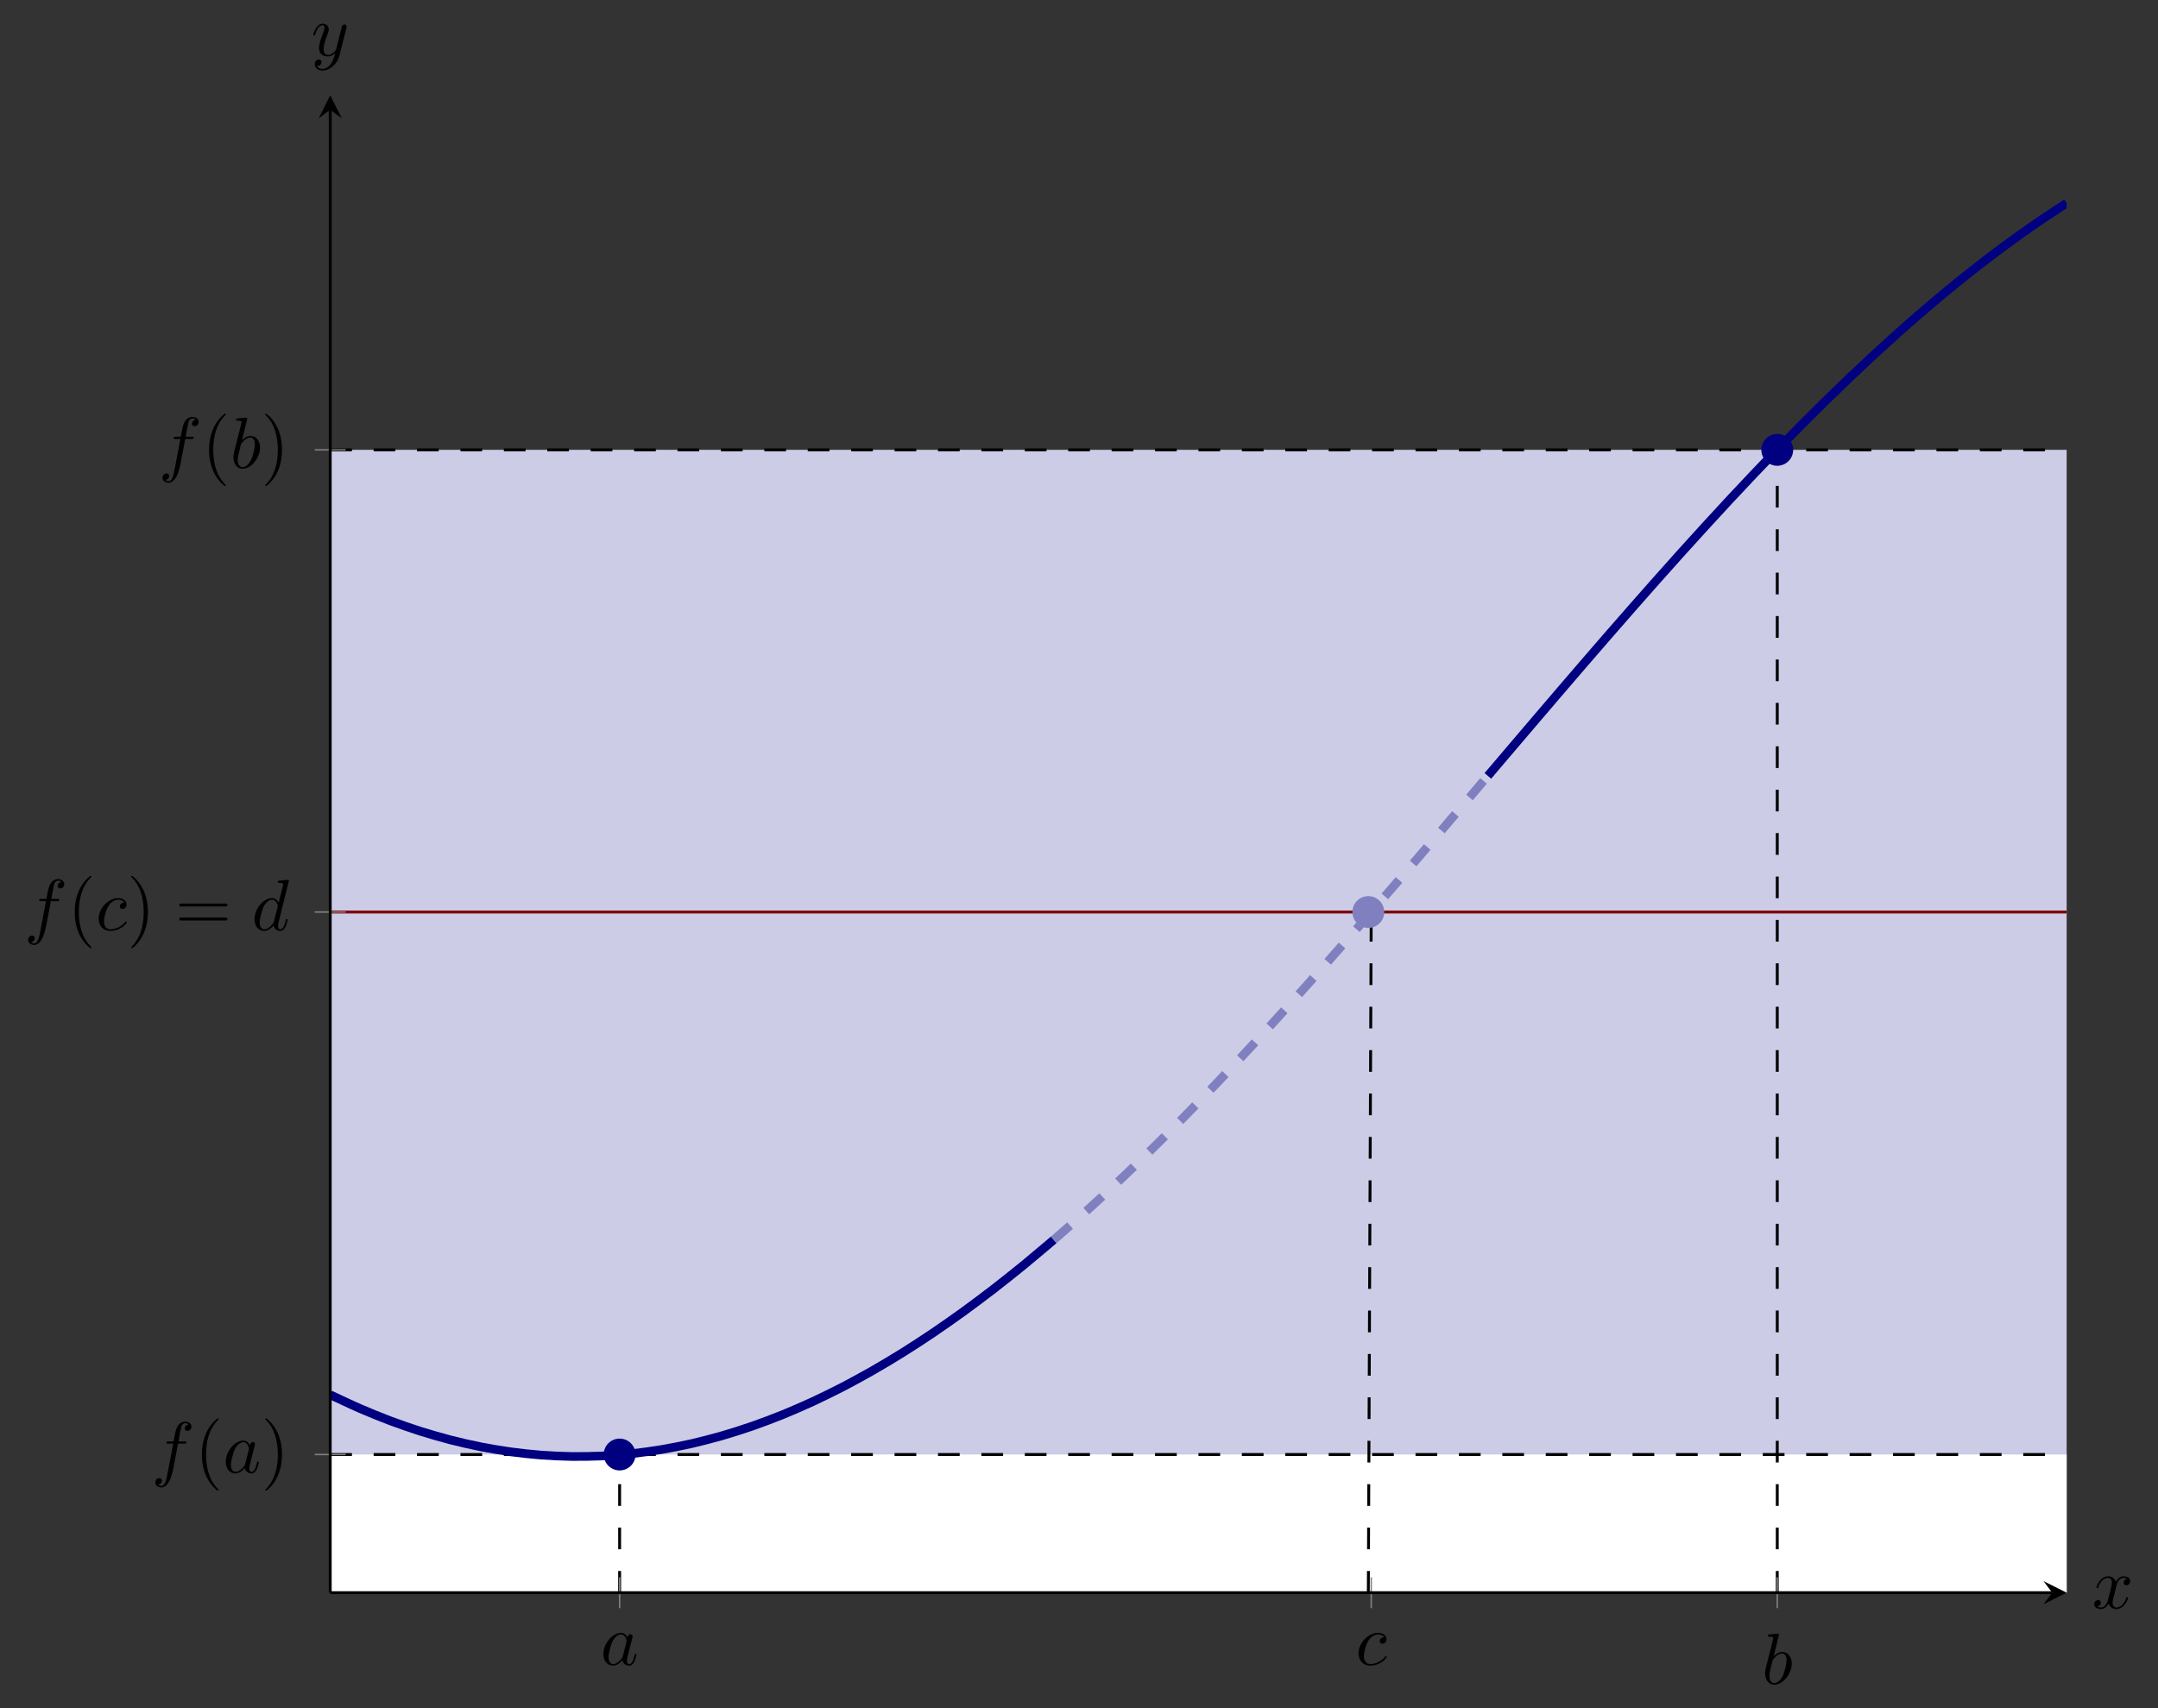 <?xml version='1.0' encoding='UTF-8'?>
<!-- This file was generated by dvisvgm 3.2.2 -->
<svg version='1.1' xmlns='http://www.w3.org/2000/svg' xmlns:xlink='http://www.w3.org/1999/xlink' width='415.887pt' height='329.234pt' viewBox='0 394.642 415.887 329.234'>
<rect x="0" y="394.642" width="415.887" height="329.234" fill="#333333" stroke="none"/>
<defs>
<path id='g2-40' d='M3.298 2.391C3.298 2.361 3.298 2.341 3.128 2.172C1.883 .917 1.564-.966 1.564-2.491C1.564-4.224 1.943-5.958 3.168-7.203C3.298-7.323 3.298-7.342 3.298-7.372C3.298-7.442 3.258-7.472 3.198-7.472C3.098-7.472 2.202-6.795 1.614-5.529C1.106-4.433 .986-3.328 .986-2.491C.986-1.714 1.096-.508 1.644 .618C2.242 1.843 3.098 2.491 3.198 2.491C3.258 2.491 3.298 2.461 3.298 2.391Z'/>
<path id='g2-41' d='M2.879-2.491C2.879-3.268 2.77-4.473 2.222-5.599C1.624-6.824 .767-7.472 .667-7.472C.608-7.472 .568-7.432 .568-7.372C.568-7.342 .568-7.323 .757-7.143C1.733-6.157 2.301-4.573 2.301-2.491C2.301-.787 1.933 .966 .697 2.222C.568 2.341 .568 2.361 .568 2.391C.568 2.451 .608 2.491 .667 2.491C.767 2.491 1.664 1.813 2.252 .548C2.76-.548 2.879-1.654 2.879-2.491Z'/>
<path id='g2-61' d='M6.844-3.258C6.994-3.258 7.183-3.258 7.183-3.457S6.994-3.656 6.854-3.656H.887C.747-3.656 .558-3.656 .558-3.457S.747-3.258 .897-3.258H6.844ZM6.854-1.325C6.994-1.325 7.183-1.325 7.183-1.524S6.994-1.724 6.844-1.724H.897C.747-1.724 .558-1.724 .558-1.524S.747-1.325 .887-1.325H6.854Z'/>
<path id='g1-97' d='M3.716-3.766C3.537-4.134 3.248-4.403 2.8-4.403C1.634-4.403 .399-2.939 .399-1.484C.399-.548 .946 .11 1.724 .11C1.923 .11 2.421 .07 3.019-.638C3.098-.219 3.447 .11 3.925 .11C4.274 .11 4.503-.12 4.663-.438C4.832-.797 4.961-1.405 4.961-1.425C4.961-1.524 4.872-1.524 4.842-1.524C4.742-1.524 4.732-1.484 4.702-1.345C4.533-.697 4.354-.11 3.945-.11C3.676-.11 3.646-.369 3.646-.568C3.646-.787 3.666-.867 3.776-1.305C3.885-1.724 3.905-1.823 3.995-2.202L4.354-3.597C4.423-3.875 4.423-3.895 4.423-3.935C4.423-4.105 4.304-4.204 4.134-4.204C3.895-4.204 3.746-3.985 3.716-3.766ZM3.068-1.186C3.019-1.006 3.019-.986 2.869-.817C2.431-.269 2.022-.11 1.743-.11C1.245-.11 1.106-.658 1.106-1.046C1.106-1.544 1.425-2.77 1.654-3.228C1.963-3.816 2.411-4.184 2.809-4.184C3.457-4.184 3.597-3.367 3.597-3.308S3.577-3.188 3.567-3.138L3.068-1.186Z'/>
<path id='g1-98' d='M2.381-6.804C2.381-6.814 2.381-6.914 2.252-6.914C2.022-6.914 1.295-6.834 1.036-6.814C.956-6.804 .847-6.795 .847-6.615C.847-6.496 .936-6.496 1.086-6.496C1.564-6.496 1.584-6.426 1.584-6.326C1.584-6.257 1.494-5.918 1.445-5.709L.628-2.461C.508-1.963 .468-1.803 .468-1.455C.468-.508 .996 .11 1.733 .11C2.909 .11 4.134-1.375 4.134-2.809C4.134-3.716 3.606-4.403 2.809-4.403C2.351-4.403 1.943-4.115 1.644-3.806L2.381-6.804ZM1.445-3.039C1.504-3.258 1.504-3.278 1.594-3.387C2.082-4.035 2.531-4.184 2.79-4.184C3.148-4.184 3.417-3.885 3.417-3.248C3.417-2.66 3.088-1.514 2.909-1.136C2.58-.468 2.122-.11 1.733-.11C1.395-.11 1.066-.379 1.066-1.116C1.066-1.305 1.066-1.494 1.225-2.122L1.445-3.039Z'/>
<path id='g1-99' d='M3.945-3.786C3.786-3.786 3.646-3.786 3.507-3.646C3.347-3.497 3.328-3.328 3.328-3.258C3.328-3.019 3.507-2.909 3.696-2.909C3.985-2.909 4.254-3.148 4.254-3.547C4.254-4.035 3.786-4.403 3.078-4.403C1.733-4.403 .408-2.979 .408-1.574C.408-.677 .986 .11 2.022 .11C3.447 .11 4.284-.946 4.284-1.066C4.284-1.126 4.224-1.196 4.164-1.196C4.115-1.196 4.095-1.176 4.035-1.096C3.248-.11 2.162-.11 2.042-.11C1.415-.11 1.146-.598 1.146-1.196C1.146-1.604 1.345-2.57 1.684-3.188C1.993-3.756 2.54-4.184 3.088-4.184C3.427-4.184 3.806-4.055 3.945-3.786Z'/>
<path id='g1-100' d='M5.141-6.804C5.141-6.814 5.141-6.914 5.011-6.914C4.862-6.914 3.915-6.824 3.746-6.804C3.666-6.795 3.606-6.745 3.606-6.615C3.606-6.496 3.696-6.496 3.846-6.496C4.324-6.496 4.344-6.426 4.344-6.326L4.314-6.127L3.716-3.766C3.537-4.134 3.248-4.403 2.8-4.403C1.634-4.403 .399-2.939 .399-1.484C.399-.548 .946 .11 1.724 .11C1.923 .11 2.421 .07 3.019-.638C3.098-.219 3.447 .11 3.925 .11C4.274 .11 4.503-.12 4.663-.438C4.832-.797 4.961-1.405 4.961-1.425C4.961-1.524 4.872-1.524 4.842-1.524C4.742-1.524 4.732-1.484 4.702-1.345C4.533-.697 4.354-.11 3.945-.11C3.676-.11 3.646-.369 3.646-.568C3.646-.807 3.666-.877 3.706-1.046L5.141-6.804ZM3.068-1.186C3.019-1.006 3.019-.986 2.869-.817C2.431-.269 2.022-.11 1.743-.11C1.245-.11 1.106-.658 1.106-1.046C1.106-1.544 1.425-2.77 1.654-3.228C1.963-3.816 2.411-4.184 2.809-4.184C3.457-4.184 3.597-3.367 3.597-3.308S3.577-3.188 3.567-3.138L3.068-1.186Z'/>
<path id='g1-102' d='M3.656-3.985H4.513C4.712-3.985 4.812-3.985 4.812-4.184C4.812-4.294 4.712-4.294 4.543-4.294H3.716L3.925-5.43C3.965-5.639 4.105-6.346 4.164-6.466C4.254-6.655 4.423-6.804 4.633-6.804C4.672-6.804 4.932-6.804 5.121-6.625C4.682-6.585 4.583-6.237 4.583-6.087C4.583-5.858 4.762-5.738 4.951-5.738C5.21-5.738 5.499-5.958 5.499-6.336C5.499-6.795 5.041-7.024 4.633-7.024C4.294-7.024 3.666-6.844 3.367-5.858C3.308-5.649 3.278-5.549 3.039-4.294H2.351C2.162-4.294 2.052-4.294 2.052-4.105C2.052-3.985 2.142-3.985 2.331-3.985H2.989L2.242-.05C2.062 .917 1.893 1.823 1.375 1.823C1.335 1.823 1.086 1.823 .897 1.644C1.355 1.614 1.445 1.255 1.445 1.106C1.445 .877 1.265 .757 1.076 .757C.817 .757 .528 .976 .528 1.355C.528 1.803 .966 2.042 1.375 2.042C1.923 2.042 2.321 1.455 2.501 1.076C2.819 .448 3.049-.757 3.059-.827L3.656-3.985Z'/>
<path id='g1-120' d='M3.328-3.009C3.387-3.268 3.616-4.184 4.314-4.184C4.364-4.184 4.603-4.184 4.812-4.055C4.533-4.005 4.334-3.756 4.334-3.517C4.334-3.357 4.443-3.168 4.712-3.168C4.932-3.168 5.25-3.347 5.25-3.746C5.25-4.264 4.663-4.403 4.324-4.403C3.746-4.403 3.397-3.875 3.278-3.646C3.029-4.304 2.491-4.403 2.202-4.403C1.166-4.403 .598-3.118 .598-2.869C.598-2.77 .697-2.77 .717-2.77C.797-2.77 .827-2.79 .847-2.879C1.186-3.935 1.843-4.184 2.182-4.184C2.371-4.184 2.72-4.095 2.72-3.517C2.72-3.208 2.55-2.54 2.182-1.146C2.022-.528 1.674-.11 1.235-.11C1.176-.11 .946-.11 .737-.239C.986-.289 1.205-.498 1.205-.777C1.205-1.046 .986-1.126 .837-1.126C.538-1.126 .289-.867 .289-.548C.289-.09 .787 .11 1.225 .11C1.883 .11 2.242-.588 2.271-.648C2.391-.279 2.75 .11 3.347 .11C4.374 .11 4.941-1.176 4.941-1.425C4.941-1.524 4.852-1.524 4.822-1.524C4.732-1.524 4.712-1.484 4.692-1.415C4.364-.349 3.686-.11 3.367-.11C2.979-.11 2.819-.428 2.819-.767C2.819-.986 2.879-1.205 2.989-1.644L3.328-3.009Z'/>
<path id='g1-121' d='M4.842-3.796C4.882-3.935 4.882-3.955 4.882-4.025C4.882-4.204 4.742-4.294 4.593-4.294C4.493-4.294 4.334-4.234 4.244-4.085C4.224-4.035 4.144-3.726 4.105-3.547C4.035-3.288 3.965-3.019 3.905-2.75L3.457-.956C3.417-.807 2.989-.11 2.331-.11C1.823-.11 1.714-.548 1.714-.917C1.714-1.375 1.883-1.993 2.222-2.869C2.381-3.278 2.421-3.387 2.421-3.587C2.421-4.035 2.102-4.403 1.604-4.403C.658-4.403 .289-2.959 .289-2.869C.289-2.77 .389-2.77 .408-2.77C.508-2.77 .518-2.79 .568-2.949C.837-3.885 1.235-4.184 1.574-4.184C1.654-4.184 1.823-4.184 1.823-3.866C1.823-3.616 1.724-3.357 1.654-3.168C1.255-2.112 1.076-1.544 1.076-1.076C1.076-.189 1.704 .11 2.291 .11C2.68 .11 3.019-.06 3.298-.339C3.168 .179 3.049 .667 2.65 1.196C2.391 1.534 2.012 1.823 1.554 1.823C1.415 1.823 .966 1.793 .797 1.405C.956 1.405 1.086 1.405 1.225 1.285C1.325 1.196 1.425 1.066 1.425 .877C1.425 .568 1.156 .528 1.056 .528C.827 .528 .498 .687 .498 1.176C.498 1.674 .936 2.042 1.554 2.042C2.58 2.042 3.606 1.136 3.885 .01L4.842-3.796Z'/>
</defs>
<g id='page1' transform='matrix(1.4 0 0 1.4 0 0)'>
<g stroke-miterlimit='10' transform='translate(45.445,501.17)scale(0.996,-0.996)'>
<g fill='#000' stroke='#000'>
<g stroke-width='0.4'>
<g stroke='none' transform='scale(-1.004,1.004)translate(45.445,501.17)scale(-1,-1)'/>
<g transform='translate(-45.615,-15.944)'>
<g stroke='none' transform='scale(-1.004,1.004)translate(45.445,501.17)scale(-1,-1)'>
<g stroke='#000' stroke-miterlimit='10' transform='translate(90.89,485.285)scale(0.996,-0.996)'>
<g fill='#000' stroke='#000'>
<g stroke-width='0.4'>
<clipPath id='pgfcp1'>
<path d='M0 0H239.996V206.999H0Z'/> </clipPath>
<g clip-path='url(#pgfcp1)'>
<g fill='#cccce6'>
<path d='M0 157.978H11.666H23.333H34.999H46.666H58.332H69.999H81.665H93.332H104.998H116.665H128.331H139.998H151.664H163.33H174.997H186.663H198.33H209.996H221.663H233.329H244.996H256.662H268.329H279.995V0H0Z' stroke='none'/>
</g>
<g fill='#fff'>
<path d='M0 19.1H11.666H23.333H34.999H46.666H58.332H69.999H81.665H93.332H104.998H116.665H128.331H139.998H151.664H163.33H174.997H186.663H198.33H209.996H221.663H233.329H244.996H256.662H268.329H279.995V0H0Z' stroke='none'/>
</g>
<g fill='#000' stroke='#000'>
<g stroke-dasharray='3.0,3.0' stroke-dashoffset='0.0'>
<path d='M0 157.978H239.996' fill='none'/>
</g>
</g>
<g fill='#000' stroke='#000'>
<g stroke-dasharray='3.0,3.0' stroke-dashoffset='0.0'>
<path d='M0 19.1H239.996' fill='none'/>
</g>
</g>
<g fill='#000' stroke='#000'>
<g stroke-dasharray='3.0,3.0' stroke-dashoffset='0.0'>
<path d='M199.997 0V157.978' fill='none'/>
</g>
</g>
<g fill='#000' stroke='#000'>
<g stroke-dasharray='3.0,3.0' stroke-dashoffset='0.0'>
<path d='M39.999 0V19.1' fill='none'/>
</g>
</g>
<g fill='#000' stroke='#000'>
<g stroke-dasharray='3.0,3.0' stroke-dashoffset='0.0'>
<path d='M143.478 0L143.878 94.09' fill='none'/>
</g>
</g>
<g fill='#800000' stroke='#800000'>
<path d='M0 94.09H10H20H30H39.999H49.999H59.999H69.999H79.999H89.999H99.998H109.998H119.998H129.998H139.998H149.998H159.998H169.997H179.997H189.997H199.997H209.997H219.997H229.996H239.996' fill='none'/>
</g>
<g stroke-width='1.2'>
<g fill='#000080' stroke='#000080'>
<path d='M0 27.358C0 27.358 3.01 25.936 4.167 25.435C5.323 24.935 7.177 24.183 8.333 23.748C9.489 23.314 11.344 22.671 12.5 22.305C13.656 21.939 15.51 21.406 16.666 21.108C17.823 20.81 19.677 20.387 20.833 20.159S23.843 19.621 24.999 19.463S28.01 19.107 29.166 19.019C30.322 18.932 32.176 18.847 33.333 18.829C34.489 18.812 36.343 18.841 37.499 18.895C38.655 18.949 40.51 19.092 41.666 19.217C42.822 19.342 44.676 19.598 45.832 19.793C46.989 19.987 48.843 20.356 49.999 20.62S53.009 21.365 54.165 21.698C55.322 22.032 57.176 22.622 58.332 23.024C59.488 23.425 61.342 24.124 62.499 24.592C63.655 25.061 65.509 25.865 66.665 26.4C67.821 26.934 69.676 27.845 70.832 28.444C71.988 29.043 73.842 30.055 74.998 30.717C76.155 31.378 78.009 32.489 79.165 33.211C80.321 33.933 82.175 35.142 83.332 35.924S86.342 38.005 87.498 38.843C88.654 39.681 90.508 41.071 91.665 41.963C92.821 42.856 94.675 44.331 95.831 45.276C96.987 46.221 99.998 48.773 99.998 48.773' fill='none'/>
</g>
</g>
<g stroke-width='1.2'>
<g fill='#000080' stroke='#000080'>
<path d='M159.998 112.908C159.998 112.908 162.406 115.74 163.331 116.826C164.256 117.913 165.739 119.655 166.664 120.739C167.589 121.822 169.072 123.558 169.997 124.638S172.406 127.443 173.331 128.516C174.256 129.589 175.739 131.304 176.664 132.368C177.589 133.432 179.072 135.129 179.997 136.182S182.405 138.919 183.33 139.961S185.739 142.667 186.664 143.695C187.589 144.722 189.072 146.356 189.997 147.368C190.922 148.38 192.405 149.992 193.33 150.987C194.255 151.981 195.739 153.56 196.663 154.535S199.072 157.06 199.997 158.015C200.922 158.97 202.405 160.485 203.33 161.417C204.255 162.348 205.738 163.823 206.663 164.73C207.588 165.638 209.072 167.074 209.997 167.956C210.922 168.838 212.405 170.232 213.33 171.087C214.255 171.942 215.738 173.291 216.663 174.117C217.588 174.943 219.071 176.246 219.996 177.041C220.921 177.837 222.405 179.087 223.33 179.851C224.255 180.615 225.738 181.816 226.663 182.547S229.071 184.425 229.996 185.123C230.921 185.82 232.405 186.91 233.329 187.572C234.254 188.234 235.738 189.268 236.663 189.893C237.588 190.518 239.996 192.079 239.996 192.079' fill='none'/>
</g>
</g>
<g stroke-width='1.2'>
<g stroke-dasharray='3.0,3.0' stroke-dashoffset='0.0'>
<g fill='#8080c0' stroke='#8080c0'>
<path d='M99.998 48.773C99.998 48.773 101.805 50.343 102.498 50.957C103.192 51.572 104.305 52.57 104.998 53.201C105.692 53.831 106.805 54.856 107.498 55.502C108.192 56.148 109.305 57.197 109.998 57.859C110.692 58.52 111.805 59.593 112.498 60.27C113.192 60.946 114.305 62.042 114.998 62.732C115.692 63.422 116.804 64.54 117.498 65.243C118.192 65.947 119.304 67.086 119.998 67.801C120.692 68.517 121.804 69.675 122.498 70.403C123.192 71.131 124.304 72.307 124.998 73.046C125.692 73.785 126.804 74.98 127.498 75.729C128.192 76.479 129.304 77.69 129.998 78.449C130.692 79.208 131.804 80.433 132.498 81.201S134.304 83.207 134.998 83.983C135.692 84.759 136.804 86.012 137.498 86.795C138.192 87.579 139.304 88.842 139.998 89.632C140.692 90.422 141.804 91.695 142.498 92.491C143.192 93.287 144.304 94.569 144.998 95.371C145.692 96.172 146.804 97.462 147.498 98.268C148.191 99.074 149.304 100.37 149.998 101.179C150.691 101.988 151.804 103.289 152.498 104.101C153.191 104.914 154.304 106.218 154.998 107.032C155.691 107.847 156.804 109.156 157.498 109.971C158.191 110.786 159.998 112.908 159.998 112.908' fill='none'/>
</g>
</g>
</g>
</g>
<g stroke-width='0.2'>
<g fill='#808080' stroke='#808080'>
<path d='M39.999-2.134V2.134M143.878-2.134V2.134M199.997-2.134V2.134' fill='none'/>
</g>
</g>
<g stroke-width='0.2'>
<g fill='#808080' stroke='#808080'>
<path d='M-2.134 19.1H2.134M-2.134 94.09H2.134M-2.134 157.978H2.134' fill='none'/>
</g>
</g>
<path d='M0 0H237.996' fill='none'/>
<g transform='translate(237.996,0.0)'>
<path d='M2 0L-1.2 1.6L0 0L-1.2-1.6' stroke='none'/>
</g>
<path d='M0 0V204.999' fill='none'/>
<g transform='matrix(0.0,1.0,-1.0,0.0,0.0,204.999)'>
<path d='M2 0L-1.2 1.6L0 0L-1.2-1.6' stroke='none'/>
</g>
<g transform='translate(37.356,-9.972)'>
<g stroke='none' transform='scale(-1.004,1.004)translate(90.89,485.285)scale(-1,-1)'>
<g fill='#000'>
<g stroke='none'>
<use x='90.89' y='485.285' xlink:href='#g1-97'/>
</g>
</g>
</g>
</g>
<g transform='translate(141.714,-9.972)'>
<g stroke='none' transform='scale(-1.004,1.004)translate(90.89,485.285)scale(-1,-1)'>
<g fill='#000'>
<g stroke='none'>
<use x='90.89' y='485.285' xlink:href='#g1-99'/>
</g>
</g>
</g>
</g>
<g transform='translate(197.851,-12.611)'>
<g stroke='none' transform='scale(-1.004,1.004)translate(90.89,485.285)scale(-1,-1)'>
<g fill='#000'>
<g stroke='none'>
<use x='90.89' y='485.285' xlink:href='#g1-98'/>
</g>
</g>
</g>
</g>
<g transform='translate(-24.703,16.6)'>
<g stroke='none' transform='scale(-1.004,1.004)translate(90.89,485.285)scale(-1,-1)'>
<g fill='#000'>
<g stroke='none'>
<use x='90.89' y='485.285' xlink:href='#g1-102'/>
<use x='96.84' y='485.285' xlink:href='#g2-40'/>
<use x='100.714' y='485.285' xlink:href='#g1-97'/>
<use x='105.981' y='485.285' xlink:href='#g2-41'/>
</g>
</g>
</g>
</g>
<g transform='translate(-42.282,91.59)'>
<g stroke='none' transform='scale(-1.004,1.004)translate(90.89,485.285)scale(-1,-1)'>
<g fill='#000'>
<g stroke='none'>
<use x='90.89' y='485.285' xlink:href='#g1-102'/>
<use x='96.84' y='485.285' xlink:href='#g2-40'/>
<use x='100.714' y='485.285' xlink:href='#g1-99'/>
<use x='105.026' y='485.285' xlink:href='#g2-41'/>
<use x='111.668' y='485.285' xlink:href='#g2-61'/>
<use x='122.184' y='485.285' xlink:href='#g1-100'/>
</g>
</g>
</g>
</g>
<g transform='translate(-23.709,155.478)'>
<g stroke='none' transform='scale(-1.004,1.004)translate(90.89,485.285)scale(-1,-1)'>
<g fill='#000'>
<g stroke='none'>
<use x='90.89' y='485.285' xlink:href='#g1-102'/>
<use x='96.84' y='485.285' xlink:href='#g2-40'/>
<use x='100.714' y='485.285' xlink:href='#g1-98'/>
<use x='104.99' y='485.285' xlink:href='#g2-41'/>
</g>
</g>
</g>
</g>
<g fill='#8080c0' stroke='#8080c0'>
<g fill='#8080c0'>
<g fill='#8080c0' stroke='#8080c0'>
<g fill='#8080c0'>
<path d='M145.478 94.09C145.478 95.195 144.582 96.09 143.478 96.09C142.373 96.09 141.478 95.195 141.478 94.09S142.373 92.09 143.478 92.09C144.582 92.09 145.478 92.986 145.478 94.09ZM143.478 94.09'/>
<path d=''/>
</g>
</g>
</g>
</g>
<g fill='#000080' stroke='#000080'>
<g fill='#000080'>
<g fill='#000080' stroke='#000080'>
<g fill='#000080'>
<path d='M41.999 19.1C41.999 20.205 41.104 21.1 39.999 21.1C38.895 21.1 37.999 20.205 37.999 19.1C37.999 17.996 38.895 17.1 39.999 17.1C41.104 17.1 41.999 17.996 41.999 19.1ZM39.999 19.1'/>
<path d=''/>
</g>
</g>
</g>
</g>
<g fill='#000080' stroke='#000080'>
<g fill='#000080'>
<g fill='#000080' stroke='#000080'>
<g fill='#000080'>
<path d='M201.997 157.978C201.997 159.082 201.102 159.978 199.997 159.978C198.892 159.978 197.997 159.082 197.997 157.978C197.997 156.873 198.892 155.978 199.997 155.978C201.102 155.978 201.997 156.873 201.997 157.978ZM199.997 157.978'/>
<path d=''/>
</g>
</g>
</g>
</g>
<g transform='translate(243.513,-2.153)'>
<g stroke='none' transform='scale(-1.004,1.004)translate(90.89,485.285)scale(-1,-1)'>
<g fill='#000'>
<g stroke='none'>
<use x='90.89' y='485.285' xlink:href='#g1-120'/>
</g>
</g>
</g>
</g>
<g transform='translate(-2.631,212.466)'>
<g stroke='none' transform='scale(-1.004,1.004)translate(90.89,485.285)scale(-1,-1)'>
<g fill='#000'>
<g stroke='none'>
<use x='90.89' y='485.285' xlink:href='#g1-121'/>
</g>
</g>
</g>
</g>
</g>
</g>
</g>
</g>
</g>
</g>
</g>
</g>
</g>
</svg>